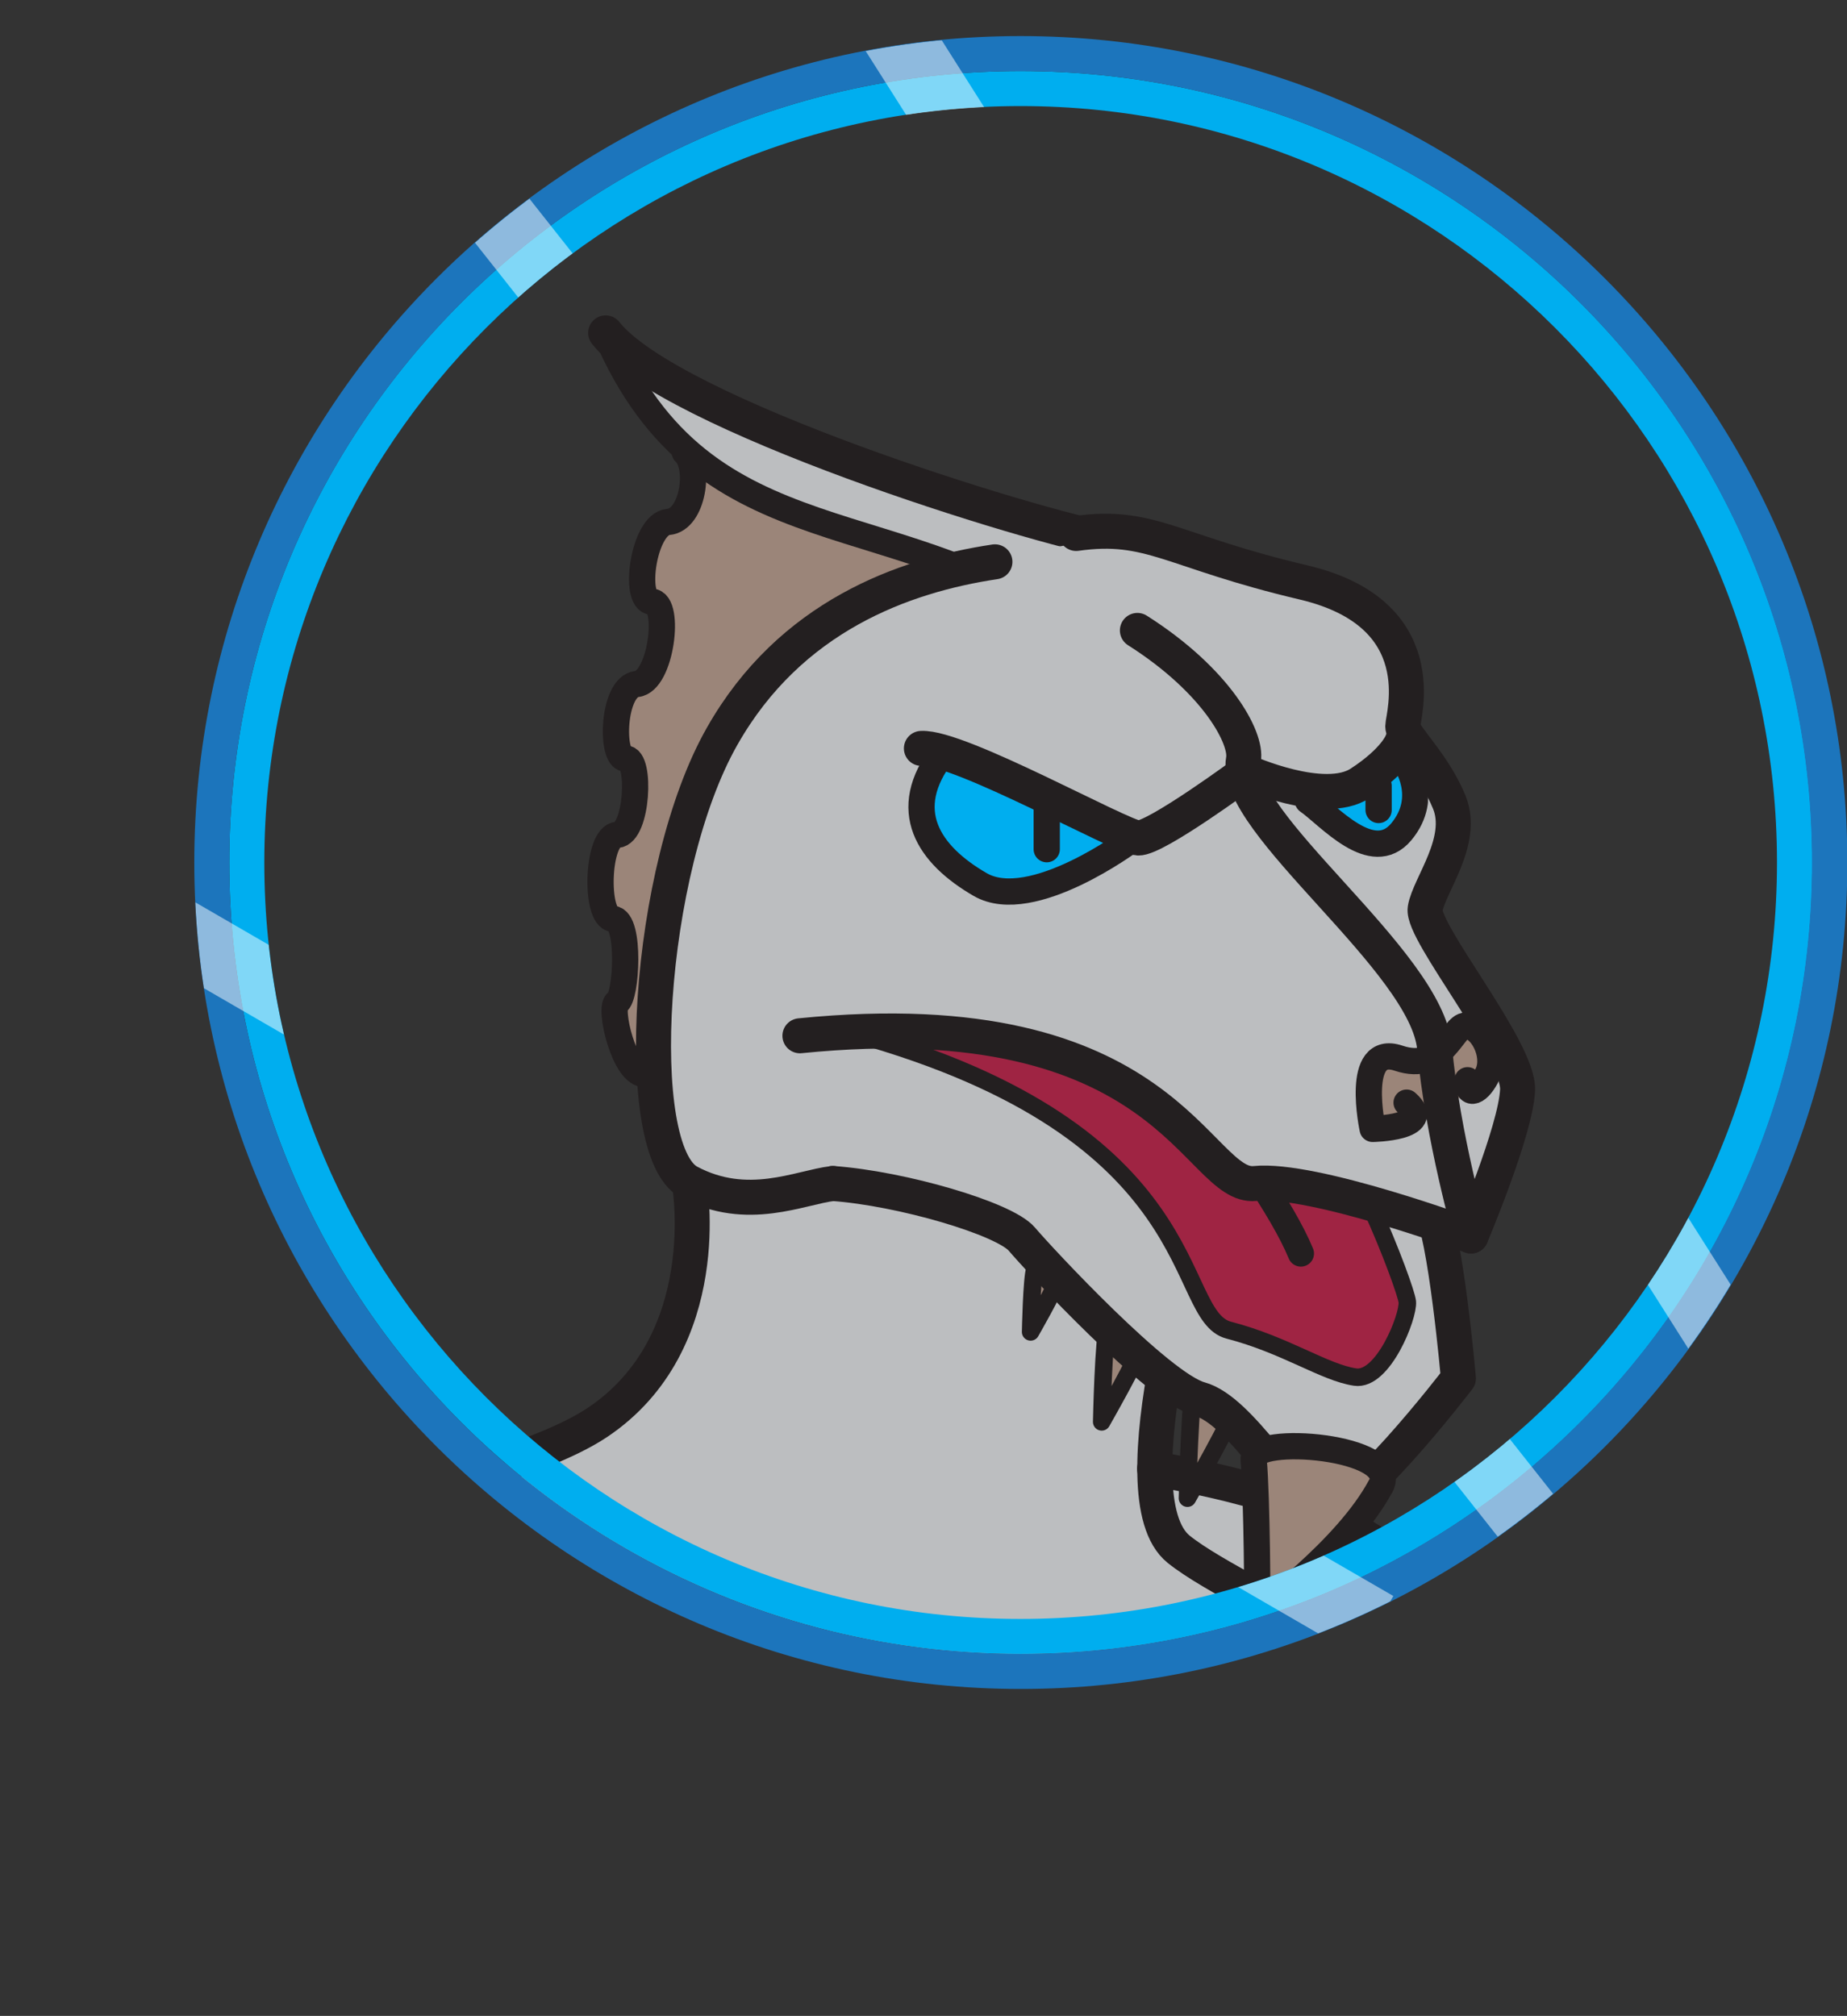 <?xml version="1.0" encoding="UTF-8"?>
<svg id="Layer_2" data-name="Layer 2" xmlns="http://www.w3.org/2000/svg" xmlns:xlink="http://www.w3.org/1999/xlink" viewBox="0 0 52.76 57.59">
  <rect x="0" y="0" width="52.76" height="57.59" fill="#333333" stroke="none"/>
  <defs>
    <style>
      .cls-1, .cls-2, .cls-3, .cls-4 {
        stroke-linecap: round;
        stroke-linejoin: round;
      }

      .cls-1, .cls-2, .cls-3, .cls-4, .cls-5 {
        stroke: #231f20;
      }

      .cls-1, .cls-6, .cls-7, .cls-4, .cls-5 {
        fill: none;
      }

      .cls-2, .cls-3, .cls-8 {
        fill: #9b8579;
      }

      .cls-2, .cls-4 {
        stroke-width: .75px;
      }

      .cls-9 {
        opacity: .5;
      }

      .cls-10 {
        fill: #00aeef;
      }

      .cls-10, .cls-6, .cls-11, .cls-12, .cls-13, .cls-8 {
        stroke-width: 0px;
      }

      .cls-3, .cls-5 {
        stroke-width: .5px;
      }

      .cls-14 {
        clip-path: url(#clippath-1);
      }

      .cls-7 {
        stroke: #fff;
        stroke-width: 2px;
      }

      .cls-7, .cls-5 {
        stroke-miterlimit: 10;
      }

      .cls-11 {
        fill: #1c75bc;
      }

      .cls-12 {
        fill: #9f2443;
      }

      .cls-15 {
        clip-path: url(#clippath);
      }

      .cls-13 {
        fill: #bcbec0;
      }
    </style>
    <symbol id="body" viewBox="0 0 43.37 29.33">
      <g id="body-2" data-name="body">
        <path class="cls-13" d="m42.87,23.15l-16.02,6.18L.5,19.78c1.22-3.89,13.11-5.11,16.55-7.41,3.45-2.29,2.63-6.85,2.63-6.85L28.07,0l6.33,6.38s-1.42,4.4-1.42,7.32c4.51.8,9.89,2.37,9.89,9.45Z"/>
        <path class="cls-1" d="m19.69,5.52s.81,4.56-2.63,6.86c-3.44,2.29-15.33,3.51-16.56,7.4"/>
        <path class="cls-1" d="m42.87,23.15c-.26-3-7.31-5.63-9.2-7.15s.74-9.62.74-9.62"/>
        <path class="cls-1" d="m32.98,13.7c4.52.8,9.89,2.37,9.89,9.44"/>
      </g>
    </symbol>
    <clipPath id="clippath-1">
      <path class="cls-6" d="m24.94,1.04C11.93,1.04,1.34,11.63,1.34,24.64s10.59,23.61,23.6,23.61,23.61-10.59,23.61-23.61S37.96,1.04,24.94,1.04Zm0,45.21c-11.91,0-21.6-9.69-21.6-21.61S13.03,3.04,24.94,3.04s21.61,9.69,21.61,21.6-9.69,21.61-21.61,21.61Z"/>
    </clipPath>
    <symbol id="border" viewBox="0 0 48.55 48.25">
      <g>
        <path class="cls-10" d="m24.94,3.03c11.91,0,21.61,9.69,21.61,21.61s-9.69,21.61-21.61,21.61S3.34,36.55,3.34,24.64,13.03,3.03,24.94,3.03m0-1C12.46,2.03,2.34,12.15,2.34,24.64s10.12,22.61,22.61,22.61,22.61-10.12,22.61-22.61S37.43,2.03,24.94,2.03h0Z"/>
        <path class="cls-11" d="m24.94,2.03c12.49,0,22.61,10.12,22.61,22.61s-10.12,22.61-22.61,22.61S2.34,37.12,2.34,24.64,12.46,2.03,24.94,2.03m0-1C11.93,1.03,1.34,11.62,1.34,24.64s10.59,23.61,23.61,23.61,23.61-10.59,23.61-23.61S37.96,1.03,24.94,1.03h0Z"/>
        <g class="cls-14">
          <g class="cls-9">
            <line class="cls-7" x1="45.38" y1="38.81" x2="21.12" y2=".54"/>
            <line class="cls-7" x1="9.57" y1="5.59" x2="39.69" y2="43.7"/>
            <line class="cls-7" x1="35.09" y1="46.46" x2=".5" y2="26.43"/>
          </g>
        </g>
      </g>
    </symbol>
    <symbol id="eyes-open" viewBox="0 0 14.97 5.15">
      <g>
        <path class="cls-10" d="m6.51,3.31s-2.85,2.12-4.33,1.27C.7,3.74-.15,2.47,1.12.83h.01c1.69.65,4.03,1.86,5.38,2.47Z"/>
        <path class="cls-10" d="m14.21,3.06c-.82,1.01-2.09-.46-2.67-.88.75.06,1.53-.02,2.03-.42.31-.26.56-.5.74-.71,0,0,.73,1.01-.1,2.01Z"/>
        <path class="cls-1" d="m.5.69c1.08-.06,5.7,2.53,6.19,2.56s3.09-1.89,3.09-1.89c0,0,2.22,1,3.25.33s1.2-1.19,1.2-1.19"/>
        <path class="cls-4" d="m6.5,3.3s-2.85,2.13-4.32,1.28S-.15,2.46,1.12.82"/>
        <path class="cls-4" d="m11.54,2.19c.59.41,1.84,1.88,2.67.88s.1-2.01.1-2.01"/>
        <line class="cls-4" x1="4.08" y1="2.45" x2="4.08" y2="3.57"/>
        <line class="cls-4" x1="13.56" y1="1.76" x2="13.56" y2="2.45"/>
      </g>
    </symbol>
    <symbol id="fin-down" viewBox="0 0 15.56 22.04">
      <g id="fin">
        <g id="down">
          <g>
            <path class="cls-8" d="m15,8.32l-10.72,13.22s-2.02.06-2.62.13c-.6.08-1.07-1.93-.81-2.05s.39-2.34-.12-2.38c-.52-.04-.46-2.36.12-2.4.58-.04.68-2.2.24-2.18-.43.01-.38-2.05.32-2.13.7-.07.97-2.33.43-2.35-.54-.02-.24-2.22.47-2.28s.92-1.59.47-1.99c2.01,2.02,7.16,2.13,9.13,2.8.37.13,2.71,1.4,3.1,1.6Z"/>
            <path class="cls-4" d="m4.28,21.54s-2.02.06-2.62.13c-.6.08-1.07-1.93-.81-2.05s.39-2.34-.12-2.38c-.52-.04-.46-2.36.12-2.4.58-.04.68-2.2.24-2.18-.43.01-.38-2.05.32-2.13.7-.07.97-2.33.43-2.35-.54-.02-.24-2.22.47-2.28s.92-1.59.47-1.99"/>
          </g>
          <g>
            <path class="cls-13" d="m14.34,9.26C8.96,4.69,3.36,7.18.52.5c1.85,2.33,12.11,5.52,14.54,5.95l-.73,2.8Z"/>
            <path class="cls-1" d="m.52.5c1.85,2.33,12.11,5.52,14.54,5.95"/>
            <path class="cls-4" d="m14.34,9.26C9.04,5.17,3.36,7.18.52.5"/>
          </g>
        </g>
      </g>
    </symbol>
    <symbol id="head" viewBox="0 0 25.68 21.13">
      <g id="forehead">
        <path class="cls-13" d="m12.89.79c2.12-.32,2.4.28,6.18,1.17,3.78.89,2.83,3.83,2.83,4.11s.89,1.06,1.33,2.17-.58,2.38-.69,3.04,2.7,3.84,2.64,5.18c-.05,1.14-1.33,4.17-1.33,4.17,0,0-4.5-1.67-6.17-1.5s-2.44-5.28-13-4.22l.94,4.22c-.94.11-2.44.85-4.11-.04S.29,10.16,2.46,6.35C4.4,2.93,10.28,1.18,12.89.79Z"/>
        <path class="cls-1" d="m4.68,14.91c10.56-1.06,11.33,4.39,13,4.22s6.17,1.5,6.17,1.5c0,0,1.28-3.02,1.33-4.17s-2.75-4.51-2.64-5.18,1.14-1.93.69-3.04-1.33-1.89-1.33-2.17.94-3.22-2.83-4.11c-3.78-.89-4.37-1.7-6.5-1.4"/>
        <path class="cls-1" d="m5.62,19.13c-.94.11-2.44.85-4.11-.04S.29,10.16,2.46,6.35C4.4,2.93,7.64,1.76,10.25,1.37"/>
        <g>
          <path class="cls-8" d="m24.15,16.3c-.02.05-.05.08-.07.1l-.11.06-1.78.9-.12.06c-.37.17-1.02.13-1.02.13,0,0-.53-2.44.74-2.01,1.26.43,1.54-.93,1.91-.93.45.03.7,1.14.45,1.69Z"/>
          <path class="cls-4" d="m22.01,16.82c.81.72-.97.75-.97.75,0,0-.53-2.45.74-2.02s1.55-.94,1.92-.93c.45.01.88.83.63,1.37s-.59.68-.58.19"/>
        </g>
        <path class="cls-1" d="m23.85,20.63s-.82-2.87-1.04-5.37-5.79-6.44-5.46-8.24c.11-.61-.76-2.25-3.03-3.69"/>
      </g>
    </symbol>
    <symbol id="jaw-open" viewBox="0 0 20.26 21.29">
      <g id="open">
        <g>
          <path class="cls-3" d="m13.46,14.81c-.06.39-1.44,2.79-1.44,2.79,0,0,.07-3.08.24-3.58s1.31.03,1.2.79Z"/>
          <path class="cls-3" d="m10.71,13.2c-.05.31-1.14,2.22-1.14,2.22,0,0,.05-2.45.19-2.84s1.04.02.95.62Z"/>
          <path class="cls-3" d="m8.26,11.45c-.03.2-.72,1.4-.72,1.4,0,0,.03-1.54.12-1.79s.66.01.6.39Z"/>
        </g>
        <path class="cls-13" d="m1.89,8.61c1.96.14,4.9,1,5.4,1.59s3.9,4.25,5.08,4.57,2.57,2.87,3.39,3.22,4-3.81,4-3.81c0,0-.36-4.13-.81-4.92,0,0-1.15-2.62-5.97-4.58C8.17,2.7,1.88.49.41,3.5c-1.47,3.01,1.48,5.11,1.48,5.11Z"/>
        <path class="cls-1" d="m1.89,8.61c1.96.14,4.9,1,5.4,1.59s3.9,4.25,5.08,4.57,2.57,2.87,3.39,3.22,4-3.81,4-3.81c0,0-.36-4.13-.81-4.92"/>
        <path class="cls-2" d="m17.53,17.27c-.97,1.81-3.51,3.64-3.51,3.64,0,0-.01-3.35-.11-4.41-.07-.73,4.24-.39,3.63.76Z"/>
        <path class="cls-12" d="m2.48,4.32c10.22,2.83,9.1,8.06,10.72,8.48s2.73,1.21,3.61,1.34c.8.12,1.53-1.74,1.49-2.15s-1.72-4.89-3.24-6.3S5.52.06,4.67.26s-3,3.84-2.2,4.06Z"/>
        <path class="cls-5" d="m2.48,4.32c10.22,2.83,9.1,8.06,10.72,8.48s2.73,1.21,3.61,1.34c.8.12,1.53-1.74,1.49-2.15s-1.72-4.89-3.24-6.3S5.52.06,4.67.26s-3,3.84-2.2,4.06Z"/>
        <path class="cls-4" d="m15.26,10.61c-1.04-2.53-5.7-8-5.7-8"/>
      </g>
    </symbol>
    <clipPath id="clippath">
      <circle class="cls-6" cx="29.15" cy="24.64" r="22.61"/>
    </clipPath>
  </defs>
  <g id="Layer_2-2" data-name="Layer 2">
    <g>
      <g class="cls-15">
        <g>
          <use width="15.56" height="22.04" transform="translate(16.78 9.01)" xlink:href="#fin-down"/>
          <use id="body-3" data-name="body" width="43.37" height="29.33" transform="translate(0 28.26)" xlink:href="#body"/>
          <use width="20.26" height="21.29" transform="translate(21.9 25.2)" xlink:href="#jaw-open"/>
          <use width="25.68" height="21.13" transform="translate(18.17 14.68)" xlink:href="#head"/>
          <use width="14.97" height="5.15" transform="translate(25.82 20.69)" xlink:href="#eyes-open"/>
        </g>
      </g>
      <use width="48.55" height="48.25" transform="translate(4.21)" xlink:href="#border"/>
    </g>
  </g>
</svg>